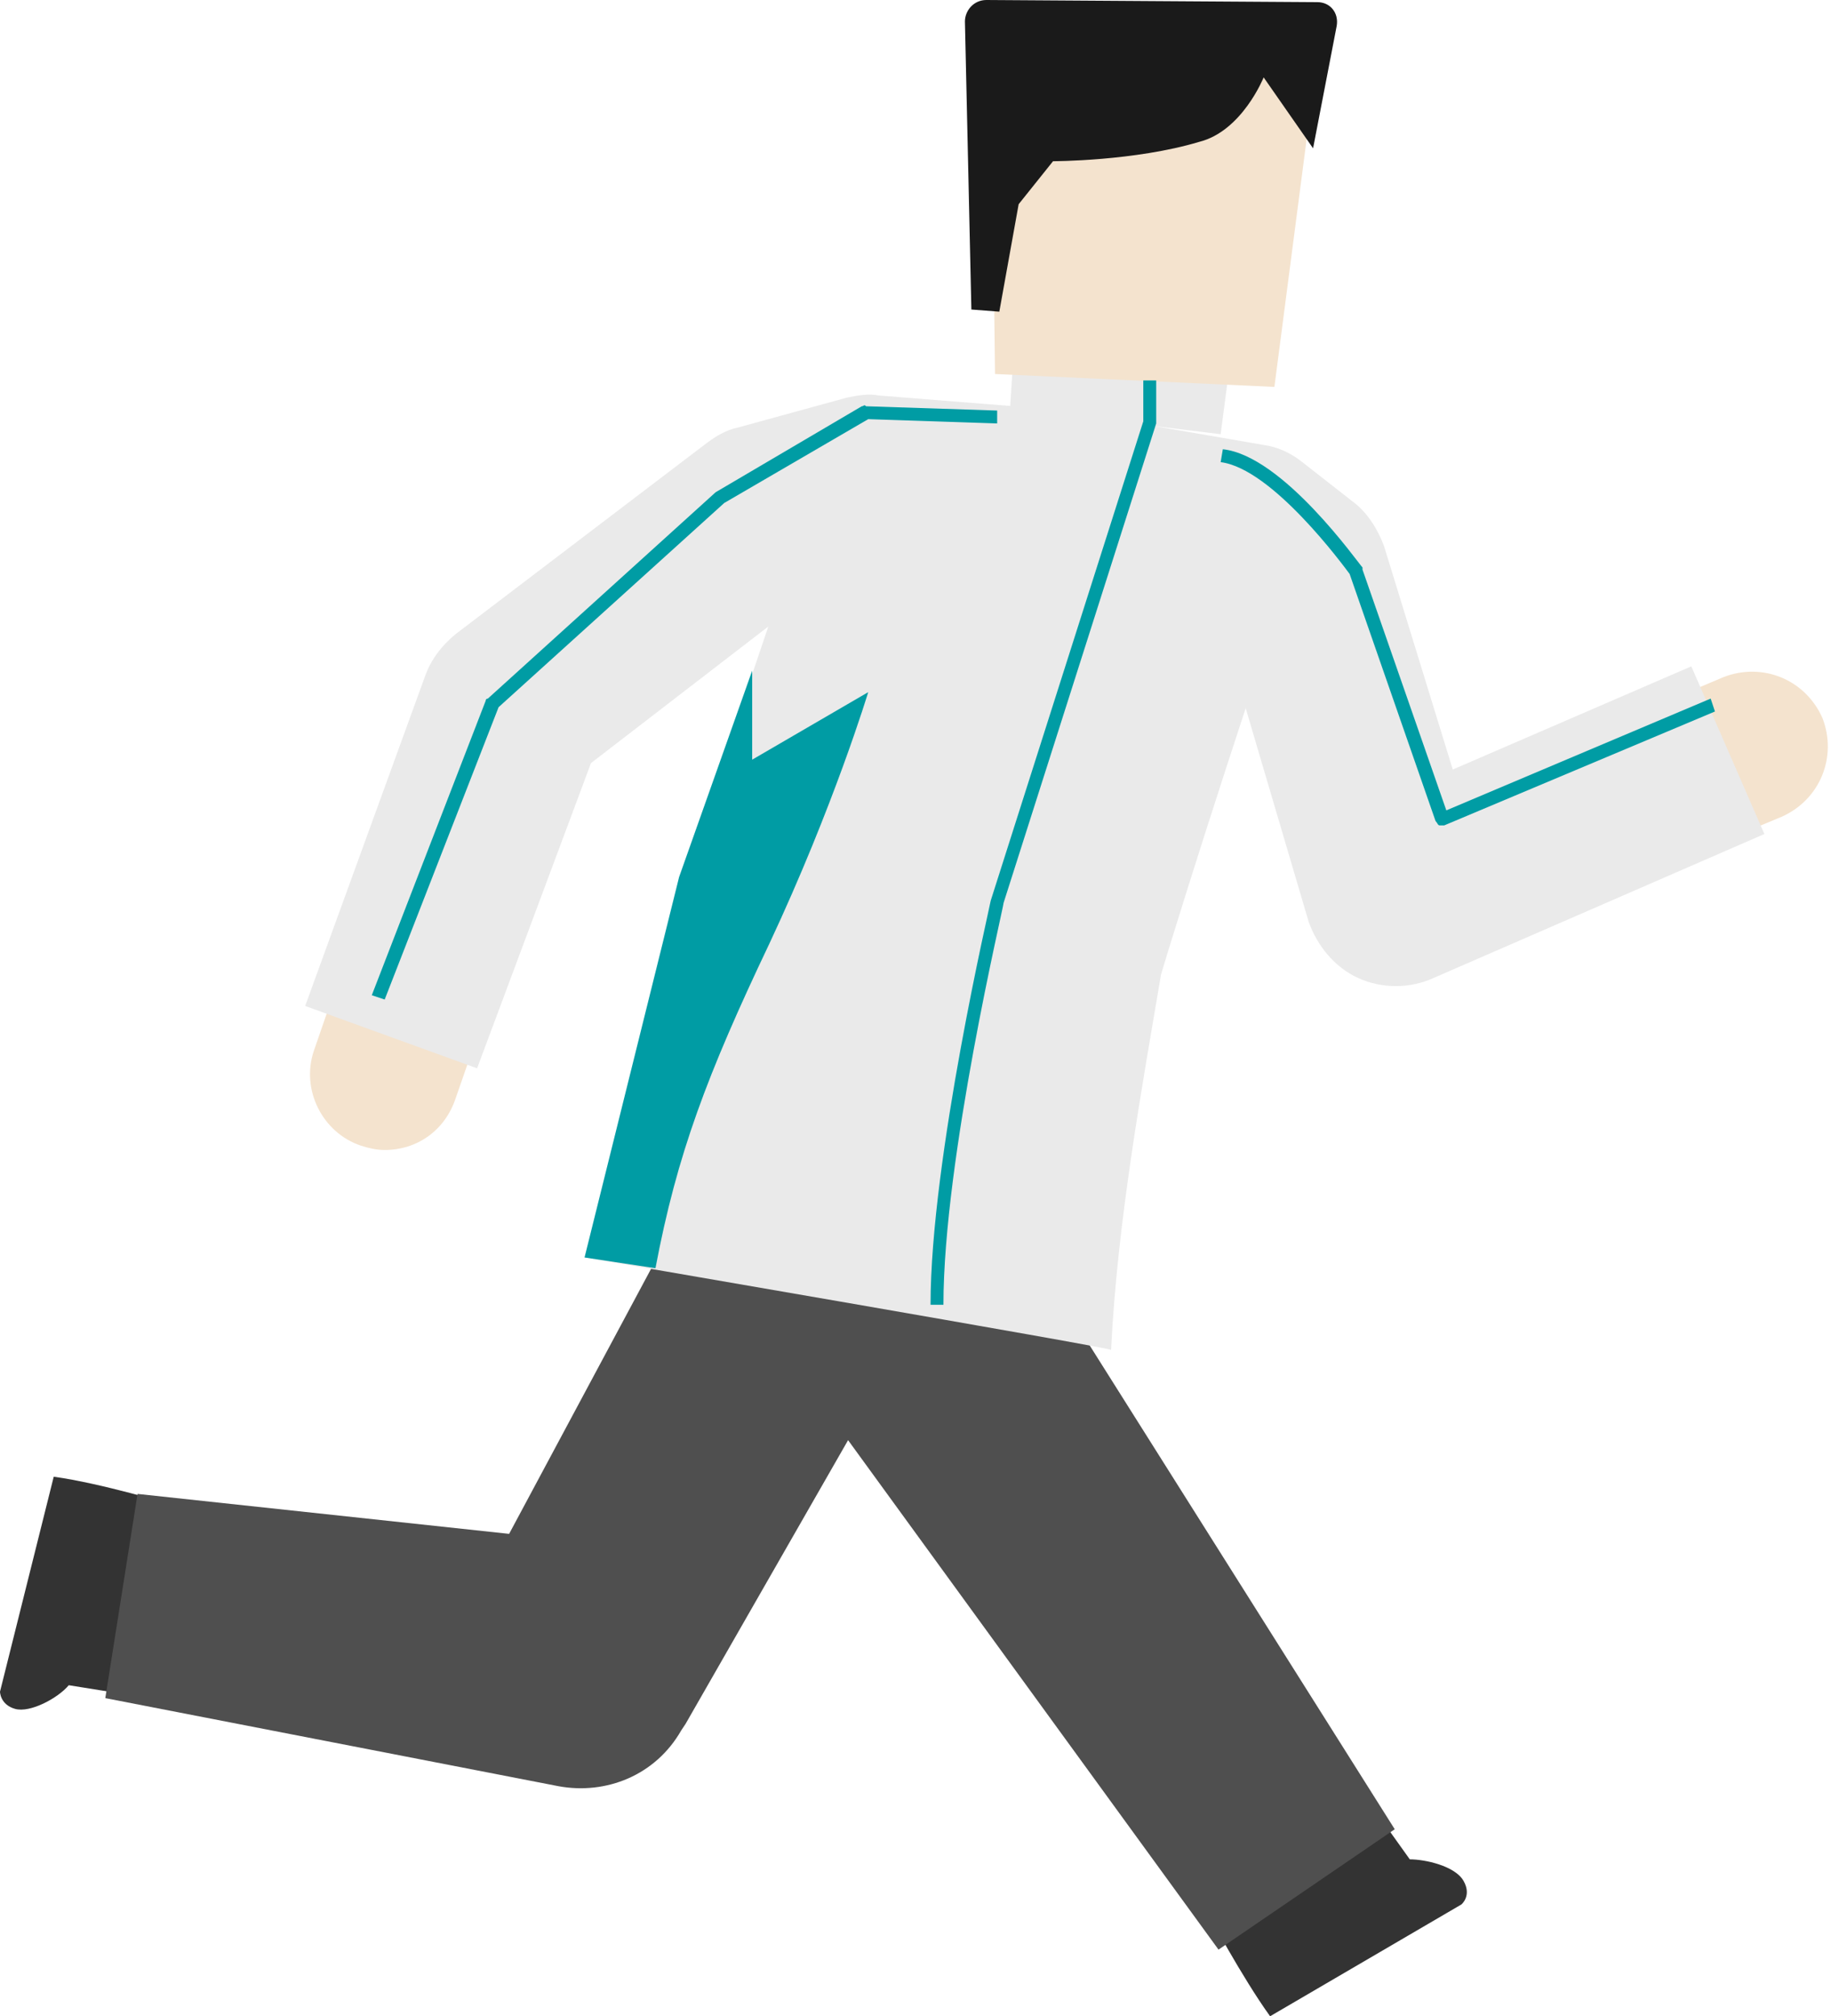 <?xml version="1.0" encoding="utf-8"?>
<!-- Generator: Adobe Illustrator 27.2.0, SVG Export Plug-In . SVG Version: 6.00 Build 0)  -->
<svg version="1.1" id="レイヤー_1" xmlns="http://www.w3.org/2000/svg" xmlns:xlink="http://www.w3.org/1999/xlink" x="0px"
	 y="0px" width="85.2px" height="93.8px" viewBox="0 0 85.2 93.8" style="enable-background:new 0 0 85.2 93.8;"
	 xml:space="preserve">
<style type="text/css">
	.st0{fill:#333333;}
	.st1{fill:#4F4F4F;}
	.st2{fill:#EAEAEA;}
	.st3{fill:#009CA4;}
	.st4{fill:#F4E3CE;}
	.st5{fill:#1A1A1A;}
</style>
<g>
	<g>
		<path class="st0" d="M56.2,89c0,0,1.6,3,2.9,4.8l8.9-5.2c0,0,0.5-0.4,0.1-1.1s-1.8-1-2.5-1l-1.5-2.1L56.2,89z"/>
	</g>
	<g>
		<path class="st0" d="M8,70c0,0-3.3-1-5.5-1.3L0,78.7c0,0,0,0.6,0.7,0.8s2-0.5,2.5-1.1l2.5,0.4L8,70z"/>
	</g>
	<g>
		<polygon class="st1" points="46.8,56.4 64.9,85.1 56.7,90.7 36.7,63.2 46.8,56.4 		"/>
	</g>
	<g>
		<path class="st1" d="M42.9,61L31.9,80.2l-0.2,0.3c-1.2,2.1-3.5,3-5.7,2.6L4.9,79l1.5-9.5l21.4,2.3l-5.9,2.9l10.5-19.6L42.9,61
			L42.9,61z"/>
	</g>
	<g>
		<path class="st2" d="M27.2,58.5c2.4-5.8,3.4-12.2,4.7-18.3c0-0.4,1.9-5.4,2.1-5.9c1.7-5,3.6-10.5,5.1-15.5c0,0,21.3,6.9,21.3,6.9
			c-2,5.8-4.9,14.7-6.7,20.7c0,0,0.4-1.5,0.4-1.5c-1,5.9-2.1,11.9-2.4,17.9C51.7,62.7,27.2,58.5,27.2,58.5L27.2,58.5z"/>
	</g>
	<g>
		<path class="st3" d="M34.9,35.4l5.5-3.2c0,0-1.6,5.3-4.6,11.7c-2.9,6.1-4.3,9.8-5.3,15.1l-3.3-0.5l4.4-17.7l3.4-9.6V35.4z"/>
	</g>
	<g>
		<path class="st4" d="M17.9,53.5c-0.4,0-0.8-0.1-1.1-0.2c-1.8-0.6-2.8-2.6-2.2-4.4l5.9-17.1c0.2-0.6,0.6-1.2,1.2-1.6l11.7-8.9
			c0.4-0.3,0.8-0.5,1.2-0.6l5.1-1.4c0.4-0.1,0.8-0.2,1.2-0.1l8.8,0.7c0.1,0,0.2,0,0.3,0l8.7,1.5c0.5,0.1,1.1,0.3,1.5,0.7l2.3,1.8
			c0.6,0.4,1,1.1,1.2,1.8l3.5,11.3l13-5.5c1.8-0.7,3.8,0.1,4.6,1.9c0.7,1.8-0.1,3.8-1.9,4.6l-16.6,6.9c-0.9,0.4-1.9,0.4-2.8-0.1
			c-0.9-0.4-1.6-1.2-1.9-2.1l-4.3-13.9L56.7,28l-7.7-1.3L41,26l-3.9,1.1L26.8,35l-5.6,16.1C20.7,52.6,19.4,53.5,17.9,53.5z"/>
	</g>
	<g>
		<path class="st2" d="M22.2,49.7l-8-2.9l5.6-15.4c0.3-0.8,0.8-1.4,1.4-1.9l11.7-8.9c0.4-0.3,0.9-0.6,1.4-0.7l5.1-1.4
			c0.5-0.1,1-0.2,1.5-0.1l8.8,0.7c0.1,0,0.3,0,0.4,0.1l8.7,1.5c0.7,0.1,1.3,0.4,1.8,0.8l2.3,1.8c0.7,0.5,1.2,1.3,1.5,2.1l3.2,10.4
			l11.1-4.8l3.4,7.8l-15.4,6.7c-1.1,0.5-2.4,0.5-3.5,0c-1.1-0.5-1.9-1.5-2.3-2.6L56.8,29l-0.4-0.3L49,27.4l-7.9-0.6l-3.6,1l-10,7.7
			L22.2,49.7z"/>
	</g>
	<g>
		<polygon class="st2" points="57.4,15.6 56.8,20.2 47,19 47.3,14.3 		"/>
	</g>
	<g>
		<polygon class="st4" points="61.5,1.1 59.3,18 46.3,17.4 46.1,1 		"/>
	</g>
	<g>
		<path class="st5" d="M61.1,6.9l-2.3-3.3c0,0-1,2.5-3,3C52.8,7.5,49,7.5,49,7.5l-1.6,2l-0.9,5l-1.3-0.1L44.9,1c0-0.5,0.4-1,1-1
			l15.4,0.1c0.6,0,1,0.5,0.9,1.1L61.1,6.9z"/>
	</g>
	<g>
		<path class="st3" d="M43.9,60.7h-0.6c0-6.8,2.8-18.7,2.8-18.8l7.1-22.3v-1.9h0.6v1.9c0,0,0,0.1,0,0.1l-7.1,22.3
			C46.7,42.2,43.9,53.9,43.9,60.7z"/>
	</g>
	<g>
		<path class="st3" d="M17.9,46.5l-0.6-0.2l5.3-13.7c0,0,0-0.1,0.1-0.1l10.6-9.6l6.8-4c0.1,0,0.1-0.1,0.2,0l6.1,0.2l0,0.6l-6-0.2
			l-6.7,3.9l-10.5,9.5L17.9,46.5z"/>
	</g>
	<g>
		<path class="st3" d="M67.1,38.4c0,0-0.1,0-0.1,0c-0.1,0-0.1-0.1-0.2-0.2l-4-11.5c-0.3-0.4-3.6-4.9-6-5.2l0.1-0.6
			c2.8,0.3,6.3,5.3,6.5,5.5c0,0,0,0.1,0,0.1l3.9,11.2l12.3-5.2l0.2,0.6l-12.6,5.3C67.2,38.4,67.2,38.4,67.1,38.4z"/>
	</g>
</g>
</svg>
